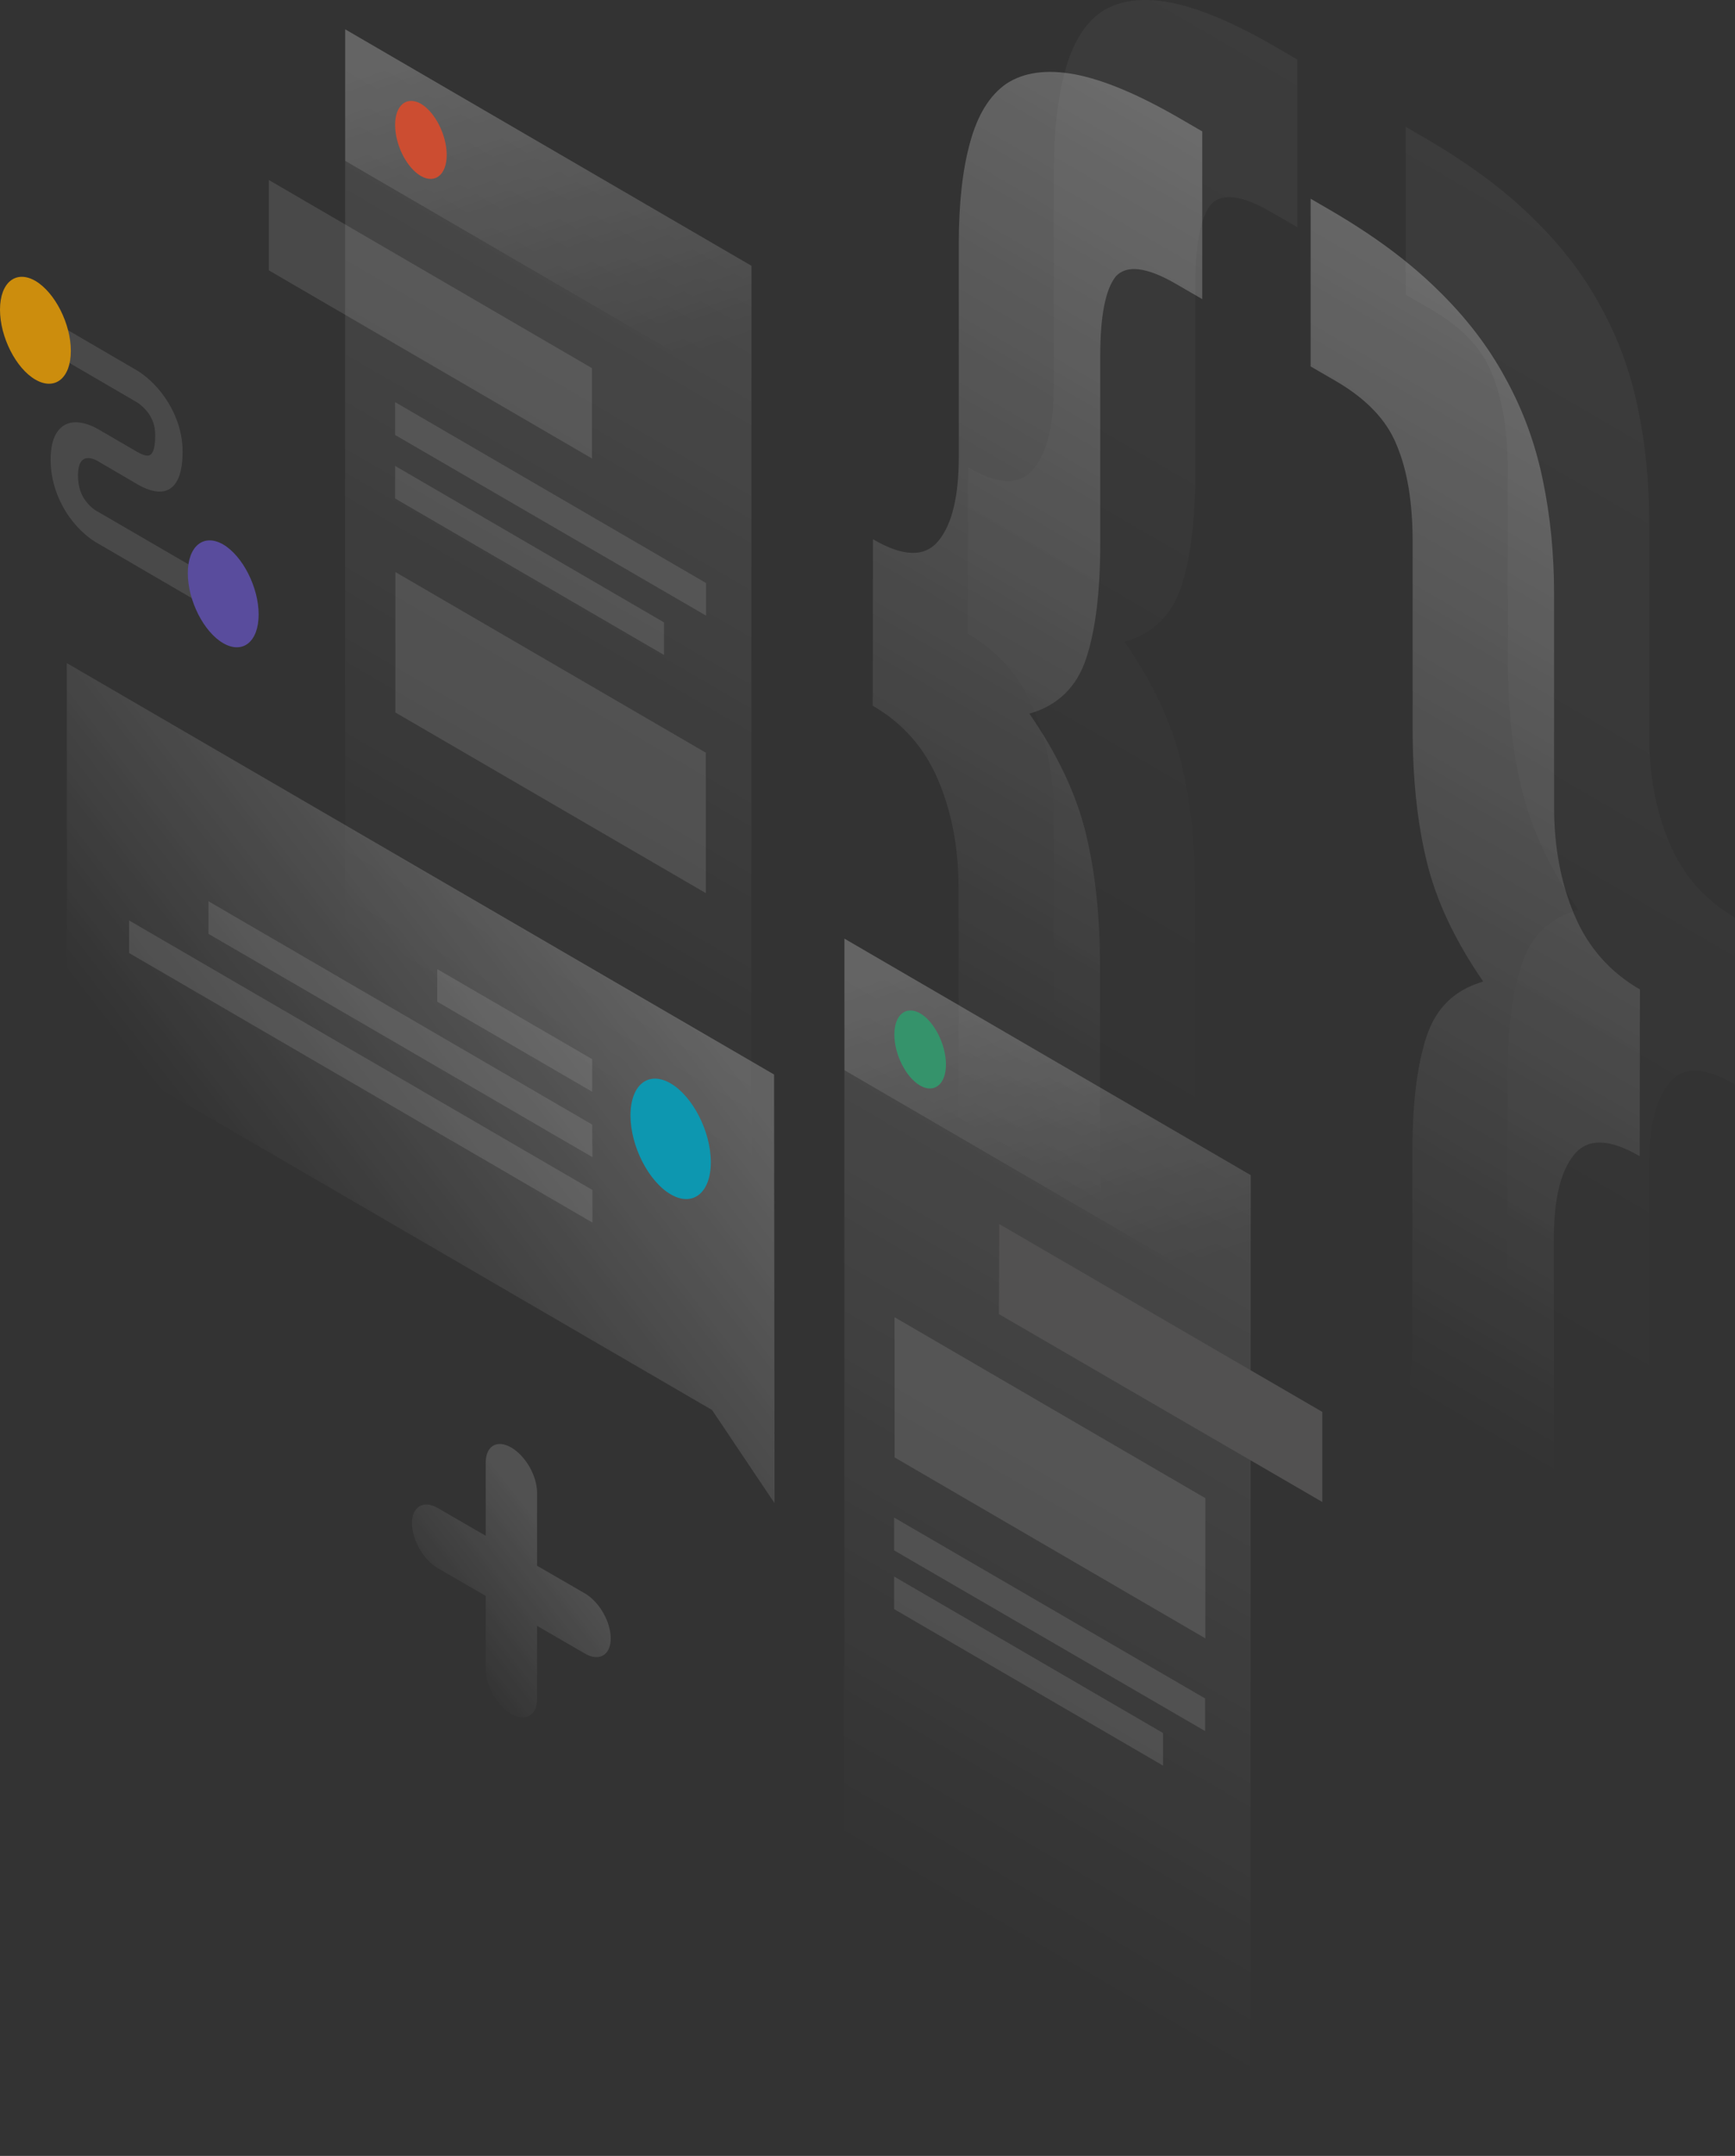 <svg width="310" height="385" viewBox="0 0 310 385" fill="none" xmlns="http://www.w3.org/2000/svg">
<rect x="0" y="0" width="310" height="385" fill="#333333" stroke="none"/>
<g opacity="0.75">
<path opacity="0.07" d="M309.958 193.642C304.563 190.475 300.655 190.39 298.234 193.385C295.813 196.338 294.623 201.344 294.623 208.404V246.445C294.623 253.677 293.944 259.667 292.627 264.417C291.31 269.338 289.059 272.847 285.958 274.901C282.942 276.997 278.864 277.553 273.682 276.569C268.627 275.628 262.298 272.975 254.737 268.568L251.126 266.471V236.518L255.629 239.128C261.024 242.294 264.634 242.679 266.461 240.369C268.372 238.144 269.349 233.48 269.349 226.419V192.914C269.349 184.185 270.199 177.296 271.898 172.204C273.597 167.112 276.953 163.903 282.008 162.448C276.953 155.131 273.597 147.985 271.898 140.967C270.199 133.949 269.392 126.076 269.392 117.347V83.842C269.392 76.782 268.415 71.048 266.503 66.555C264.719 62.147 261.109 58.382 255.672 55.215L251.169 52.605V22.652L254.78 24.749C262.34 29.156 268.67 33.82 273.724 38.784C278.907 43.79 282.984 49.139 286 54.745C289.144 60.436 291.353 66.512 292.669 72.973C293.986 79.263 294.666 86.067 294.666 93.256V131.296C294.666 138.357 295.855 144.775 298.276 150.509C300.698 156.286 304.605 160.736 310 163.86L309.958 193.642Z" fill="url(#paint0_linear_918_1658)"/>
<path opacity="0.07" d="M172.968 83.457C178.363 86.623 182.271 86.709 184.692 83.714C187.113 80.761 188.302 75.755 188.302 68.694V30.654C188.302 23.422 188.982 17.431 190.299 12.682C191.616 7.761 193.782 4.209 196.798 2.113C199.941 0.059 204.019 -0.498 209.074 0.444C214.256 1.428 220.628 4.124 228.189 8.531L231.799 10.628V40.581L227.297 37.971C221.902 34.804 218.206 34.377 216.295 36.602C214.511 38.912 213.576 43.576 213.576 50.637V84.142C213.576 92.871 212.727 99.76 211.028 104.852C209.329 109.901 205.973 113.153 200.918 114.608C205.973 121.925 209.329 129.071 211.028 136.089C212.727 143.107 213.534 150.98 213.534 159.709V193.214C213.534 200.274 214.426 206.008 216.252 210.416C218.164 214.909 221.859 218.717 227.254 221.841L231.757 224.451V254.404L228.146 252.307C220.585 247.9 214.214 243.193 209.031 238.187C203.976 233.223 199.899 227.917 196.755 222.226C193.739 216.62 191.573 210.587 190.256 204.083C188.94 197.793 188.26 190.989 188.26 183.8V145.76C188.26 138.699 187.071 132.281 184.649 126.547C182.228 120.77 178.32 116.32 172.926 113.196L172.968 83.457Z" fill="url(#paint1_linear_918_1658)"/>
<path opacity="0.4" d="M292.967 206.479C287.572 203.312 283.664 203.227 281.243 206.222C278.822 209.175 277.632 214.181 277.632 221.242V259.282C277.632 266.514 276.953 272.504 275.636 277.254C274.319 282.175 272.068 285.684 268.967 287.738C265.951 289.834 261.873 290.391 256.691 289.406C251.636 288.465 245.307 285.812 237.746 281.405L234.135 279.308V249.355L238.638 251.965C244.033 255.131 247.643 255.517 249.47 253.206C251.381 250.981 252.358 246.317 252.358 239.256V205.752C252.358 197.022 253.208 190.133 254.907 185.041C256.606 179.949 259.962 176.74 265.017 175.285C259.962 167.968 256.606 160.822 254.907 153.804C253.208 146.787 252.401 138.913 252.401 130.184V96.679C252.401 89.619 251.424 83.885 249.512 79.392C247.728 74.984 244.118 71.219 238.681 68.052L234.178 65.442V35.489L237.789 37.586C245.35 41.993 251.679 46.657 256.733 51.621C261.916 56.627 265.994 61.976 269.009 67.582C272.153 73.273 274.362 79.349 275.678 85.81C276.995 92.1 277.675 98.904 277.675 106.093V144.134C277.675 151.194 278.864 157.612 281.285 163.346C283.707 169.123 287.615 173.573 293.009 176.697L292.967 206.479Z" fill="url(#paint2_linear_918_1658)"/>
<path opacity="0.4" d="M155.977 96.294C161.372 99.461 165.28 99.546 167.701 96.551C170.122 93.598 171.311 88.592 171.311 81.531V43.491C171.311 36.259 171.991 30.269 173.308 25.519C174.625 20.598 176.791 17.047 179.807 14.95C182.95 12.896 187.028 12.34 192.083 13.281C197.265 14.265 203.637 16.961 211.198 21.368L214.808 23.465V53.418L210.306 50.808C204.911 47.642 201.215 47.214 199.304 49.439C197.52 51.749 196.585 56.413 196.585 63.474V96.979C196.585 105.708 195.736 112.597 194.037 117.689C192.338 122.738 188.982 125.991 183.927 127.445C188.982 134.763 192.338 141.909 194.037 148.926C195.736 155.944 196.543 163.817 196.543 172.546V206.051C196.543 213.112 197.435 218.845 199.262 223.253C201.173 227.746 204.869 231.554 210.263 234.678L214.766 237.288V267.241L211.155 265.144C203.594 260.737 197.223 256.03 192.04 251.024C186.986 246.06 182.908 240.754 179.764 235.063C176.749 229.457 174.582 223.424 173.265 216.92C171.949 210.63 171.269 203.826 171.269 196.637V158.597C171.269 151.536 170.08 145.118 167.658 139.384C165.237 133.607 161.329 129.157 155.935 126.033L155.977 96.294Z" fill="url(#paint3_linear_918_1658)"/>
<path opacity="0.15" d="M61.677 5.236L134.271 47.47L134.229 222.611L61.635 180.377L61.677 5.236Z" fill="url(#paint4_linear_918_1658)"/>
<path opacity="0.15" d="M48.042 32.151L105.769 65.742V81.874L48.042 48.283V32.151Z" fill="white"/>
<path opacity="0.15" d="M70.64 102.156L126.115 134.42V159.495L70.64 127.231V102.156Z" fill="white"/>
<path opacity="0.15" d="M70.597 71.818L126.158 104.125V109.944L70.597 77.68V71.818Z" fill="white"/>
<path opacity="0.15" d="M70.597 83.2L118.639 111.142V116.962L70.597 89.02V83.2Z" fill="white"/>
<path opacity="0.2" d="M61.677 5.236L134.271 47.47V70.962L61.677 28.728V5.236Z" fill="url(#paint5_linear_918_1658)"/>
<path d="M79.815 27.659C79.815 31.21 77.734 32.879 75.185 31.424C72.636 29.926 70.597 25.861 70.597 22.31C70.597 18.758 72.679 17.089 75.228 18.544C77.734 20.042 79.815 24.107 79.815 27.659Z" fill="#FF5630"/>
<path opacity="0.15" d="M150.88 167.625L223.474 209.859L223.431 385L150.837 342.766L150.88 167.625Z" fill="url(#paint6_linear_918_1658)"/>
<path d="M178.532 218.589L236.259 252.136V268.225L178.49 234.678L178.532 218.589Z" fill="#5C5B5B"/>
<path opacity="0.15" d="M159.843 235.234L215.36 267.541V292.573L159.843 260.266V235.234Z" fill="white"/>
<path opacity="0.15" d="M159.757 271.007L215.318 303.313V309.133L159.757 276.869V271.007Z" fill="white"/>
<path opacity="0.15" d="M159.757 281.533L207.799 309.475V315.295L159.757 287.353V281.533Z" fill="white"/>
<path opacity="0.2" d="M150.88 167.625L223.473 209.859V233.351L150.88 191.117V167.625Z" fill="url(#paint7_linear_918_1658)"/>
<path d="M169.018 190.09C169.018 193.642 166.936 195.311 164.388 193.856C161.839 192.358 159.8 188.293 159.8 184.742C159.8 181.19 161.881 179.521 164.43 180.976C166.936 182.431 169.018 186.539 169.018 190.09Z" fill="#36B37E"/>
<path opacity="0.3" d="M138.306 191.887L11.936 118.417L11.979 184.784L127.22 251.794L138.391 268.439L138.306 191.887Z" fill="url(#paint8_linear_918_1658)"/>
<path opacity="0.15" d="M105.811 189.149L78.116 173.06V178.879L105.811 194.968V189.149Z" fill="white"/>
<path opacity="0.15" d="M105.811 200.831L37.253 160.95V166.77L105.854 206.65L105.811 200.831Z" fill="white"/>
<path opacity="0.15" d="M105.854 212.512L23.065 164.373V170.193L105.854 218.332V212.512Z" fill="white"/>
<path d="M112.65 199.205C112.65 204.682 115.878 210.972 119.829 213.283C123.779 215.593 127.008 213.026 127.008 207.549C127.008 202.072 123.779 195.781 119.829 193.471C115.836 191.16 112.65 193.727 112.65 199.205Z" fill="#00B8D9"/>
<path opacity="0.15" d="M24.425 71.818L7.688 62.062V56.371L24.425 66.127C25.784 66.94 27.78 68.523 29.479 71.005C31.306 73.658 32.623 76.996 32.623 80.633C32.623 84.655 31.603 86.923 29.692 87.608C27.865 88.207 25.741 87.18 24.425 86.409L17.543 82.387L17.501 82.344C16.906 82.002 15.972 81.66 15.249 81.874C14.655 82.045 13.933 82.687 13.933 84.912C13.933 87.137 14.612 88.506 15.207 89.319C15.929 90.346 16.864 91.073 17.458 91.373L17.543 91.416L38.612 103.654V109.345L17.671 97.15C16.226 96.379 14.145 94.796 12.361 92.272C10.407 89.49 9.048 85.981 9.048 82.045C9.048 78.151 10.407 76.14 12.319 75.583C14.103 75.07 16.184 75.84 17.628 76.696L24.467 80.675C25.444 81.232 26.209 81.489 26.676 81.317C27.058 81.189 27.738 80.633 27.738 77.766C27.738 75.883 27.143 74.685 26.548 73.829C25.869 72.888 24.977 72.117 24.425 71.818Z" fill="white"/>
<path d="M12.658 62.661C12.658 67.539 9.812 69.807 6.329 67.796C2.846 65.784 0 60.179 0 55.301C0 50.423 2.846 48.155 6.329 50.166C9.812 52.22 12.658 57.825 12.658 62.661Z" fill="#FFAB00"/>
<path d="M46.215 109.73C46.215 114.608 43.369 116.876 39.886 114.865C36.403 112.854 33.557 107.248 33.557 102.37C33.557 97.492 36.403 95.224 39.886 97.235C43.369 99.289 46.215 104.895 46.215 109.73Z" fill="#6554C0"/>
<path opacity="0.2" d="M91.369 258.512C93.918 260.01 95.957 263.561 95.957 266.557V279.608L104.537 284.571C107.086 286.069 109.124 289.62 109.124 292.616C109.124 295.568 107.043 296.766 104.537 295.312L95.957 290.348V303.399C95.957 306.351 93.875 307.55 91.369 306.095C88.82 304.597 86.781 301.046 86.781 298.05V284.999L78.201 280.035C75.652 278.538 73.613 274.986 73.613 271.991C73.613 269.038 75.695 267.84 78.201 269.295L86.781 274.259V261.208C86.781 258.212 88.82 257.014 91.369 258.512Z" fill="url(#paint9_linear_918_1658)"/>
</g>
<defs>
<linearGradient id="paint0_linear_918_1658" x1="336.682" y1="31.303" x2="230.762" y2="213.536" gradientUnits="userSpaceOnUse">
<stop stop-color="white"/>
<stop offset="1" stop-color="white" stop-opacity="0"/>
</linearGradient>
<linearGradient id="paint1_linear_918_1658" x1="286.309" y1="1.234" x2="180.389" y2="183.467" gradientUnits="userSpaceOnUse">
<stop stop-color="white"/>
<stop offset="1" stop-color="white" stop-opacity="0"/>
</linearGradient>
<linearGradient id="paint2_linear_918_1658" x1="319.691" y1="44.141" x2="213.771" y2="226.374" gradientUnits="userSpaceOnUse">
<stop stop-color="white"/>
<stop offset="1" stop-color="white" stop-opacity="0"/>
</linearGradient>
<linearGradient id="paint3_linear_918_1658" x1="269.318" y1="14.071" x2="163.398" y2="196.304" gradientUnits="userSpaceOnUse">
<stop stop-color="white"/>
<stop offset="1" stop-color="white" stop-opacity="0"/>
</linearGradient>
<linearGradient id="paint4_linear_918_1658" x1="135.588" y1="48.221" x2="65.47" y2="168.813" gradientUnits="userSpaceOnUse">
<stop stop-color="white"/>
<stop offset="1" stop-color="white" stop-opacity="0"/>
</linearGradient>
<linearGradient id="paint5_linear_918_1658" x1="86.585" y1="5.594" x2="108.968" y2="68.597" gradientUnits="userSpaceOnUse">
<stop stop-color="white"/>
<stop offset="1" stop-color="white" stop-opacity="0"/>
</linearGradient>
<linearGradient id="paint6_linear_918_1658" x1="224.787" y1="210.62" x2="154.669" y2="331.213" gradientUnits="userSpaceOnUse">
<stop stop-color="white"/>
<stop offset="1" stop-color="white" stop-opacity="0"/>
</linearGradient>
<linearGradient id="paint7_linear_918_1658" x1="175.784" y1="167.994" x2="198.168" y2="230.997" gradientUnits="userSpaceOnUse">
<stop stop-color="white"/>
<stop offset="1" stop-color="white" stop-opacity="0"/>
</linearGradient>
<linearGradient id="paint8_linear_918_1658" x1="110.752" y1="165.328" x2="45.122" y2="216.339" gradientUnits="userSpaceOnUse">
<stop stop-color="white"/>
<stop offset="1" stop-color="white" stop-opacity="0"/>
</linearGradient>
<linearGradient id="paint9_linear_918_1658" x1="100.229" y1="275.184" x2="77.858" y2="292.699" gradientUnits="userSpaceOnUse">
<stop stop-color="white"/>
<stop offset="1" stop-color="white" stop-opacity="0"/>
</linearGradient>
</defs>
</svg>
